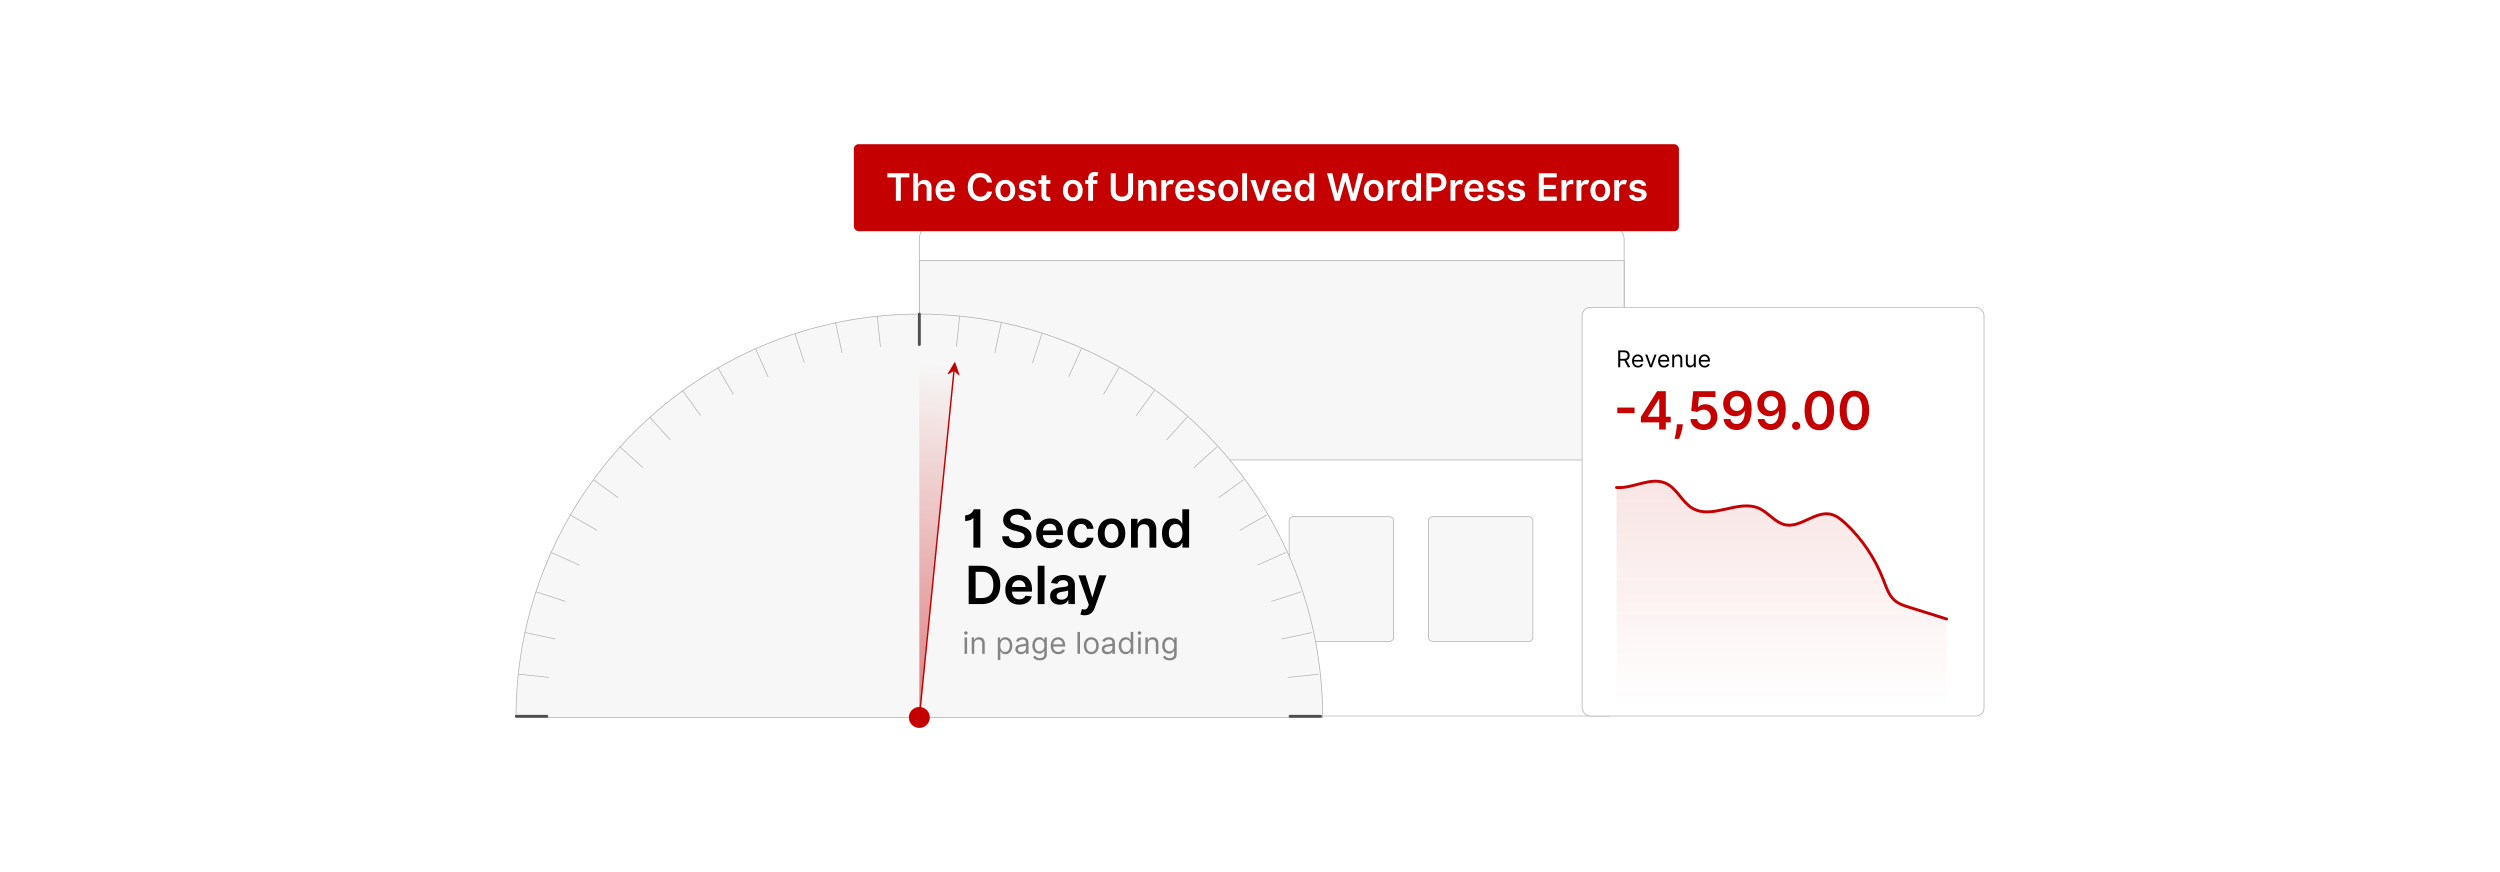 <?xml version="1.0" encoding="UTF-8"?>
<svg id="Layer_1" data-name="Layer 1" xmlns="http://www.w3.org/2000/svg" xmlns:xlink="http://www.w3.org/1999/xlink" viewBox="0 0 860 300">
  <defs>
    <linearGradient id="linear-gradient" x1="322.275" y1="125.319" x2="311.515" y2="246.751" gradientUnits="userSpaceOnUse">
      <stop offset="0" stop-color="#c40000" stop-opacity="0"/>
      <stop offset="1" stop-color="#c40000"/>
    </linearGradient>
    <linearGradient id="linear-gradient-2" x1="612.852" y1="244.186" x2="612.852" y2="168.729" xlink:href="#linear-gradient"/>
  </defs>
  <rect x="0" y="0" width="860" height="300" fill="#fff"/>
  <g>
    <g>
      <rect x="316.251" y="76.796" width="242.444" height="169.507" rx="5.489" ry="5.489" fill="#fff" stroke="#aeaeb0" stroke-linecap="round" stroke-linejoin="round" stroke-width=".25"/>
      <rect x="316.251" y="89.62" width="242.444" height="68.617" fill="#f7f7f7" stroke="#aeaeb0" stroke-linecap="round" stroke-linejoin="round" stroke-width=".25"/>
      <g>
        <rect x="347.641" y="177.743" width="35.926" height="42.88" rx="1.355" ry="1.355" fill="#f7f7f7" stroke="#aeaeb0" stroke-linecap="round" stroke-linejoin="round" stroke-width=".25"/>
        <rect x="395.554" y="177.743" width="35.926" height="42.88" rx="1.355" ry="1.355" fill="#f7f7f7" stroke="#aeaeb0" stroke-linecap="round" stroke-linejoin="round" stroke-width=".25"/>
        <rect x="443.466" y="177.743" width="35.926" height="42.88" rx="1.355" ry="1.355" fill="#f7f7f7" stroke="#aeaeb0" stroke-linecap="round" stroke-linejoin="round" stroke-width=".25"/>
        <rect x="491.379" y="177.743" width="35.926" height="42.88" rx="1.355" ry="1.355" fill="#f7f7f7" stroke="#aeaeb0" stroke-linecap="round" stroke-linejoin="round" stroke-width=".25"/>
      </g>
      <path d="M177.496,246.803c0-76.632,62.123-138.755,138.755-138.755s138.755,62.123,138.755,138.755H177.496Z" fill="#f7f7f7" stroke="#aeaeb0" stroke-linecap="round" stroke-linejoin="round" stroke-width=".25"/>
      <g>
        <line x1="316.251" y1="108.048" x2="316.251" y2="118.516" fill="none" stroke="#4f4f4f" stroke-linecap="round" stroke-linejoin="round"/>
        <line x1="301.774" y1="108.792" x2="302.868" y2="119.203" fill="none" stroke="#b2b2b2" stroke-linecap="round" stroke-linejoin="round" stroke-width=".25"/>
        <line x1="287.454" y1="111.046" x2="289.631" y2="121.285" fill="none" stroke="#b2b2b2" stroke-linecap="round" stroke-linejoin="round" stroke-width=".25"/>
        <line x1="273.449" y1="114.784" x2="276.683" y2="124.74" fill="none" stroke="#b2b2b2" stroke-linecap="round" stroke-linejoin="round" stroke-width=".25"/>
        <line x1="259.911" y1="119.966" x2="264.168" y2="129.529" fill="none" stroke="#b2b2b2" stroke-linecap="round" stroke-linejoin="round" stroke-width=".25"/>
        <line x1="246.988" y1="126.534" x2="252.222" y2="135.6" fill="none" stroke="#b2b2b2" stroke-linecap="round" stroke-linejoin="round" stroke-width=".25"/>
        <line x1="234.823" y1="134.418" x2="240.976" y2="142.886" fill="none" stroke="#b2b2b2" stroke-linecap="round" stroke-linejoin="round" stroke-width=".25"/>
        <line x1="223.549" y1="143.529" x2="230.553" y2="151.308" fill="none" stroke="#b2b2b2" stroke-linecap="round" stroke-linejoin="round" stroke-width=".25"/>
        <line x1="213.288" y1="153.769" x2="221.067" y2="160.774" fill="none" stroke="#b2b2b2" stroke-linecap="round" stroke-linejoin="round" stroke-width=".25"/>
        <line x1="204.155" y1="165.026" x2="212.623" y2="171.179" fill="none" stroke="#b2b2b2" stroke-linecap="round" stroke-linejoin="round" stroke-width=".25"/>
        <line x1="196.248" y1="177.176" x2="205.313" y2="182.41" fill="none" stroke="#b2b2b2" stroke-linecap="round" stroke-linejoin="round" stroke-width=".25"/>
        <line x1="189.654" y1="190.085" x2="199.217" y2="194.343" fill="none" stroke="#b2b2b2" stroke-linecap="round" stroke-linejoin="round" stroke-width=".25"/>
        <line x1="184.446" y1="203.613" x2="194.401" y2="206.848" fill="none" stroke="#b2b2b2" stroke-linecap="round" stroke-linejoin="round" stroke-width=".25"/>
        <line x1="180.681" y1="217.612" x2="190.92" y2="219.788" fill="none" stroke="#b2b2b2" stroke-linecap="round" stroke-linejoin="round" stroke-width=".25"/>
        <line x1="178.399" y1="231.927" x2="188.809" y2="233.021" fill="none" stroke="#b2b2b2" stroke-linecap="round" stroke-linejoin="round" stroke-width=".25"/>
        <line x1="177.626" y1="246.403" x2="188.094" y2="246.403" fill="none" stroke="#4f4f4f" stroke-linecap="round" stroke-linejoin="round"/>
      </g>
      <g>
        <line x1="330.114" y1="108.792" x2="329.02" y2="119.203" fill="none" stroke="#b2b2b2" stroke-linecap="round" stroke-linejoin="round" stroke-width=".25"/>
        <line x1="344.434" y1="111.046" x2="342.257" y2="121.285" fill="none" stroke="#b2b2b2" stroke-linecap="round" stroke-linejoin="round" stroke-width=".25"/>
        <line x1="358.439" y1="114.784" x2="355.205" y2="124.74" fill="none" stroke="#b2b2b2" stroke-linecap="round" stroke-linejoin="round" stroke-width=".25"/>
        <line x1="371.978" y1="119.966" x2="367.72" y2="129.529" fill="none" stroke="#b2b2b2" stroke-linecap="round" stroke-linejoin="round" stroke-width=".25"/>
        <line x1="384.9" y1="126.534" x2="379.666" y2="135.6" fill="none" stroke="#b2b2b2" stroke-linecap="round" stroke-linejoin="round" stroke-width=".25"/>
        <line x1="397.065" y1="134.418" x2="390.912" y2="142.886" fill="none" stroke="#b2b2b2" stroke-linecap="round" stroke-linejoin="round" stroke-width=".25"/>
        <line x1="408.339" y1="143.529" x2="401.335" y2="151.308" fill="none" stroke="#b2b2b2" stroke-linecap="round" stroke-linejoin="round" stroke-width=".25"/>
        <line x1="418.6" y1="153.769" x2="410.821" y2="160.774" fill="none" stroke="#b2b2b2" stroke-linecap="round" stroke-linejoin="round" stroke-width=".25"/>
        <line x1="427.733" y1="165.026" x2="419.265" y2="171.179" fill="none" stroke="#b2b2b2" stroke-linecap="round" stroke-linejoin="round" stroke-width=".25"/>
        <line x1="435.64" y1="177.176" x2="426.575" y2="182.41" fill="none" stroke="#b2b2b2" stroke-linecap="round" stroke-linejoin="round" stroke-width=".25"/>
        <line x1="442.234" y1="190.085" x2="432.671" y2="194.343" fill="none" stroke="#b2b2b2" stroke-linecap="round" stroke-linejoin="round" stroke-width=".25"/>
        <line x1="447.442" y1="203.613" x2="437.486" y2="206.848" fill="none" stroke="#b2b2b2" stroke-linecap="round" stroke-linejoin="round" stroke-width=".25"/>
        <line x1="451.207" y1="217.612" x2="440.968" y2="219.788" fill="none" stroke="#b2b2b2" stroke-linecap="round" stroke-linejoin="round" stroke-width=".25"/>
        <line x1="453.489" y1="231.927" x2="443.079" y2="233.021" fill="none" stroke="#b2b2b2" stroke-linecap="round" stroke-linejoin="round" stroke-width=".25"/>
        <line x1="454.262" y1="246.403" x2="443.794" y2="246.403" fill="none" stroke="#4f4f4f" stroke-linecap="round" stroke-linejoin="round"/>
      </g>
      <line x1="316.251" y1="246.803" x2="328.27" y2="126.534" fill="none" stroke="#c40000" stroke-linecap="round" stroke-linejoin="round" stroke-width=".5"/>
      <path d="M328.161,126.534l-11.91,120.269v-121.14s9.5-2.216,11.91.871" fill="url(#linear-gradient)" opacity=".49"/>
      <circle cx="316.251" cy="246.803" r="3.602" fill="#c40000"/>
      <path d="M326.008,128.558l2.321-3.906c.059-.097.19-.11.264-.023.509,1.449,1.004,2.906,1.484,4.365-.003.083-.064.143-.143.158l-.06-.006-1.701-1.562-1.995,1.174-.051-.005c-.056-.022-.096-.056-.114-.115l-.006-.062.002-.017Z" fill="#c40000"/>
      <g>
        <path d="M337.24,188.365h-2.396v-10.135h-.109c-.257.406-1.243.979-2.724.979v-1.932c1.816,0,2.885-1.52,2.936-2.099h2.292v13.188Z"/>
        <path d="M349.893,177.02c-1.494,0-2.383.728-2.389,1.719-.013,1.101,1.159,1.558,2.241,1.816l1.236.309c1.983.47,3.87,1.513,3.876,3.799-.006,2.325-1.841,3.902-5.003,3.902-3.071,0-5.022-1.475-5.119-4.095h2.35c.097,1.384,1.256,2.054,2.749,2.054,1.559,0,2.627-.753,2.634-1.88-.007-1.024-.946-1.468-2.369-1.829l-1.501-.386c-2.17-.56-3.516-1.648-3.516-3.542-.006-2.331,2.073-3.889,4.843-3.889,2.807,0,4.707,1.578,4.752,3.806h-2.299c-.122-1.121-1.062-1.784-2.485-1.784Z"/>
        <path d="M356.442,183.478c0-3.052,1.849-5.132,4.682-5.132,2.434,0,4.521,1.526,4.521,4.997v.715h-6.891c.019,1.693,1.018,2.685,2.524,2.685,1.005,0,1.777-.438,2.093-1.275l2.177.245c-.412,1.719-1.996,2.846-4.302,2.846-2.981,0-4.804-1.977-4.804-5.081ZM363.41,182.487c-.013-1.346-.915-2.325-2.254-2.325-1.391,0-2.324,1.062-2.396,2.325h4.649Z"/>
        <path d="M367.177,183.459c0-3.02,1.829-5.113,4.727-5.113,2.415,0,4.089,1.41,4.25,3.555h-2.228c-.181-.953-.87-1.674-1.99-1.674-1.435,0-2.396,1.198-2.396,3.194,0,2.022.94,3.239,2.396,3.239,1.023,0,1.79-.611,1.99-1.674h2.228c-.167,2.099-1.752,3.574-4.237,3.574-2.955,0-4.739-2.106-4.739-5.1Z"/>
        <path d="M377.637,183.459c0-3.065,1.842-5.113,4.739-5.113s4.739,2.048,4.739,5.113c0,3.059-1.842,5.1-4.739,5.1s-4.739-2.042-4.739-5.1ZM384.753,183.452c0-1.81-.785-3.258-2.363-3.258-1.603,0-2.389,1.449-2.389,3.258s.786,3.239,2.389,3.239c1.578,0,2.363-1.429,2.363-3.239Z"/>
        <path d="M391.405,188.365h-2.331v-9.891h2.228v1.681h.116c.45-1.101,1.468-1.81,2.949-1.81,2.041,0,3.393,1.353,3.387,3.722v6.297h-2.331v-5.937c0-1.32-.722-2.112-1.926-2.112-1.23,0-2.093.824-2.093,2.253v5.795Z"/>
        <path d="M399.714,183.433c0-3.297,1.797-5.087,4.082-5.087,1.745,0,2.473,1.05,2.827,1.765h.097v-4.933h2.338v13.188h-2.293v-1.558h-.142c-.367.721-1.133,1.732-2.833,1.732-2.331,0-4.076-1.848-4.076-5.106ZM406.764,183.42c0-1.919-.824-3.162-2.324-3.162-1.552,0-2.351,1.32-2.351,3.162,0,1.855.811,3.207,2.351,3.207,1.487,0,2.324-1.288,2.324-3.207Z"/>
      </g>
      <g>
        <path d="M331.638,217.749c0-.324.28-.588.618-.588.338,0,.618.265.618.588s-.28.588-.618.588c-.338,0-.618-.265-.618-.588ZM331.815,219.279h.868v5.648h-.868v-5.648Z" fill="#848484"/>
        <path d="M335.139,224.927h-.868v-5.648h.838v.883h.074c.265-.574.794-.957,1.647-.957,1.144,0,1.912.691,1.912,2.133v3.589h-.868v-3.53c0-.886-.489-1.412-1.294-1.412-.831,0-1.441.559-1.441,1.544v3.398Z" fill="#848484"/>
        <path d="M343.243,219.279h.838v.897h.103c.191-.294.529-.971,1.633-.971,1.427,0,2.412,1.133,2.412,2.913,0,1.794-.985,2.927-2.397,2.927-1.088,0-1.456-.677-1.647-.985h-.074v2.986h-.868v-7.767ZM345.714,224.265c1.088,0,1.647-.956,1.647-2.162,0-1.191-.544-2.118-1.647-2.118-1.059,0-1.618.853-1.618,2.118,0,1.28.574,2.162,1.618,2.162Z" fill="#848484"/>
        <path d="M349.289,223.324c0-1.294,1.144-1.526,2.192-1.662,1.029-.132,1.456-.096,1.456-.515v-.029c0-.725-.394-1.147-1.191-1.147-.828,0-1.28.441-1.472.853l-.823-.294c.441-1.03,1.412-1.324,2.266-1.324.721,0,2.088.206,2.088,2.001v3.722h-.867v-.765h-.044c-.177.368-.691.897-1.678.897-1.073,0-1.927-.632-1.927-1.736ZM352.937,222.883v-.794c-.147.176-1.133.279-1.501.324-.676.088-1.279.294-1.279.956,0,.603.5.912,1.191.912,1.029,0,1.589-.691,1.589-1.397Z" fill="#848484"/>
        <path d="M355.363,226.03l.691-.485c.231.312.592.853,1.618.853.912,0,1.574-.426,1.574-1.368v-1.147h-.074c-.19.309-.544.956-1.647.956-1.367,0-2.397-1-2.397-2.765,0-1.736.985-2.869,2.412-2.869,1.103,0,1.457.677,1.648.971h.088v-.897h.838v5.81c0,1.456-1.088,2.074-2.441,2.074-1.262,0-1.956-.54-2.31-1.133ZM359.261,222.059c0-1.221-.56-2.074-1.618-2.074-1.103,0-1.647.927-1.647,2.074,0,1.177.559,2.001,1.647,2.001,1.044,0,1.618-.75,1.618-2.001Z" fill="#848484"/>
        <path d="M361.438,222.147c0-1.735,1.016-2.942,2.545-2.942,1.177,0,2.427.721,2.427,2.824v.368h-4.1c.04,1.21.742,1.868,1.761,1.868.681,0,1.191-.294,1.412-.882l.839.235c-.265.853-1.103,1.427-2.251,1.427-1.633,0-2.633-1.162-2.633-2.898ZM365.528,221.647c0-.956-.604-1.662-1.545-1.662-.993,0-1.614.783-1.673,1.662h3.218Z" fill="#848484"/>
        <path d="M371.514,224.927h-.868v-7.531h.868v7.531Z" fill="#848484"/>
        <path d="M372.838,222.132c0-1.765,1.03-2.927,2.56-2.927,1.53,0,2.56,1.162,2.56,2.927,0,1.75-1.029,2.913-2.56,2.913-1.529,0-2.56-1.162-2.56-2.913ZM377.089,222.132c0-1.132-.529-2.147-1.691-2.147s-1.691,1.015-1.691,2.147.529,2.133,1.691,2.133,1.691-1,1.691-2.133Z" fill="#848484"/>
        <path d="M379.015,223.324c0-1.294,1.144-1.526,2.192-1.662,1.029-.132,1.456-.096,1.456-.515v-.029c0-.725-.394-1.147-1.191-1.147-.828,0-1.28.441-1.472.853l-.823-.294c.441-1.03,1.412-1.324,2.266-1.324.721,0,2.088.206,2.088,2.001v3.722h-.867v-.765h-.044c-.177.368-.691.897-1.678.897-1.073,0-1.927-.632-1.927-1.736ZM382.664,222.883v-.794c-.147.176-1.133.279-1.501.324-.676.088-1.279.294-1.279.956,0,.603.5.912,1.191.912,1.029,0,1.589-.691,1.589-1.397Z" fill="#848484"/>
        <path d="M384.855,222.118c0-1.78.985-2.913,2.413-2.913,1.103,0,1.441.677,1.632.971h.074v-2.78h.867v7.531h-.838v-.868h-.103c-.19.309-.559.985-1.647.985-1.412,0-2.397-1.133-2.397-2.927ZM388.989,222.103c0-1.265-.56-2.118-1.618-2.118-1.103,0-1.647.927-1.647,2.118,0,1.206.559,2.162,1.647,2.162,1.044,0,1.618-.882,1.618-2.162Z" fill="#848484"/>
        <path d="M391.372,217.749c0-.324.279-.588.617-.588.339,0,.618.265.618.588s-.279.588-.618.588c-.338,0-.617-.265-.617-.588ZM391.548,219.279h.868v5.648h-.868v-5.648Z" fill="#848484"/>
        <path d="M394.872,224.927h-.868v-5.648h.839v.883h.073c.265-.574.795-.957,1.647-.957,1.144,0,1.912.691,1.912,2.133v3.589h-.867v-3.53c0-.886-.489-1.412-1.295-1.412-.831,0-1.441.559-1.441,1.544v3.398Z" fill="#848484"/>
        <path d="M400.035,226.03l.691-.485c.231.312.592.853,1.618.853.912,0,1.574-.426,1.574-1.368v-1.147h-.074c-.19.309-.544.956-1.647.956-1.367,0-2.397-1-2.397-2.765,0-1.736.985-2.869,2.412-2.869,1.103,0,1.457.677,1.648.971h.088v-.897h.838v5.81c0,1.456-1.088,2.074-2.441,2.074-1.262,0-1.956-.54-2.31-1.133ZM403.933,222.059c0-1.221-.56-2.074-1.618-2.074-1.103,0-1.647.927-1.647,2.074,0,1.177.559,2.001,1.647,2.001,1.044,0,1.618-.75,1.618-2.001Z" fill="#848484"/>
      </g>
      <g>
        <path d="M333.221,207.81v-13.188h4.559c3.928,0,6.31,2.473,6.31,6.581,0,4.121-2.382,6.606-6.4,6.606h-4.469ZM337.574,205.743c2.749,0,4.146-1.507,4.146-4.54,0-3.02-1.397-4.514-4.076-4.514h-2.035v9.054h1.964Z"/>
        <path d="M345.815,202.923c0-3.052,1.848-5.132,4.682-5.132,2.434,0,4.521,1.526,4.521,4.997v.715h-6.89c.019,1.693,1.017,2.685,2.524,2.685,1.005,0,1.777-.438,2.093-1.275l2.177.245c-.412,1.719-1.996,2.846-4.302,2.846-2.981,0-4.804-1.977-4.804-5.081ZM352.782,201.931c-.013-1.346-.915-2.325-2.254-2.325-1.391,0-2.325,1.062-2.396,2.325h4.649Z"/>
        <path d="M359.307,207.81h-2.331v-13.188h2.331v13.188Z"/>
        <path d="M361.234,205.034c0-2.228,1.835-2.801,3.754-3.007,1.745-.187,2.446-.219,2.446-.889v-.039c0-.973-.592-1.526-1.674-1.526-1.14,0-1.797.58-2.028,1.256l-2.177-.309c.516-1.803,2.112-2.731,4.192-2.731,1.887,0,4.018.786,4.018,3.4v6.62h-2.24v-1.359h-.077c-.426.831-1.353,1.559-2.904,1.559-1.887,0-3.31-1.03-3.31-2.975ZM367.441,204.262v-1.165c-.303.245-1.526.399-2.138.483-1.043.148-1.822.521-1.822,1.417,0,.856.695,1.301,1.668,1.301,1.403,0,2.292-.934,2.292-2.035Z"/>
        <path d="M371.642,211.396l.541-1.867c1.018.296,1.693.206,2.131-.882l.232-.631-3.587-10.097h2.473l2.279,7.47h.103l2.285-7.47h2.479l-3.992,11.179c-.554,1.558-1.674,2.562-3.478,2.562-.683,0-1.204-.154-1.468-.264Z"/>
      </g>
      <rect x="544.249" y="105.745" width="138.255" height="140.558" rx="2.8" ry="2.8" fill="#fff" stroke="#aeaeb0" stroke-linecap="round" stroke-linejoin="round" stroke-width=".25"/>
      <g>
        <path d="M556.658,120.535h1.964c1.362,0,1.976.755,1.976,1.782,0,.772-.347,1.377-1.087,1.629l1.313,2.401h-.817l-1.226-2.273c-.049.003-.097.003-.148.003h-1.272v2.271h-.703v-5.812ZM558.61,123.441c.931,0,1.294-.426,1.294-1.124s-.363-1.158-1.305-1.158h-1.238v2.282h1.249Z"/>
        <path d="M561.431,124.202c0-1.34.783-2.271,1.964-2.271.908,0,1.873.556,1.873,2.18v.284h-3.165c.031.934.573,1.442,1.359,1.442.525,0,.92-.227,1.09-.681l.647.182c-.204.658-.852,1.101-1.737,1.101-1.26,0-2.031-.897-2.031-2.236ZM564.587,123.816c0-.738-.465-1.283-1.191-1.283-.767,0-1.246.605-1.292,1.283h2.483Z"/>
        <path d="M568.247,126.347h-.681l-1.612-4.359h.727l1.203,3.474h.046l1.203-3.474h.727l-1.612,4.359Z"/>
        <path d="M570.384,124.202c0-1.34.784-2.271,1.965-2.271.908,0,1.873.556,1.873,2.18v.284h-3.165c.031.934.573,1.442,1.359,1.442.525,0,.92-.227,1.09-.681l.647.182c-.204.658-.852,1.101-1.737,1.101-1.26,0-2.032-.897-2.032-2.236ZM573.541,123.816c0-.738-.465-1.283-1.191-1.283-.767,0-1.246.605-1.292,1.283h2.483Z"/>
        <path d="M575.919,126.347h-.67v-4.359h.646v.681h.058c.204-.443.612-.738,1.272-.738.882,0,1.476.533,1.476,1.646v2.77h-.67v-2.725c0-.684-.378-1.09-.999-1.09-.642,0-1.112.432-1.112,1.192v2.623Z"/>
        <path d="M582.677,121.988h.67v4.359h-.67v-.738h-.045c-.205.443-.637.794-1.295.794-.817,0-1.407-.533-1.407-1.646v-2.77h.67v2.725c0,.636.398,1.044.953,1.044.5,0,1.124-.374,1.124-1.192v-2.577Z"/>
        <path d="M584.375,124.202c0-1.34.783-2.271,1.964-2.271.908,0,1.873.556,1.873,2.18v.284h-3.165c.031.934.573,1.442,1.359,1.442.525,0,.92-.227,1.09-.681l.647.182c-.204.658-.852,1.101-1.737,1.101-1.26,0-2.031-.897-2.031-2.236ZM587.53,123.816c0-.738-.465-1.283-1.191-1.283-.767,0-1.246.605-1.292,1.283h2.483Z"/>
      </g>
      <g>
        <path d="M562.284,142.122h-5.936v-1.919h5.936v1.919Z" fill="#c40000"/>
        <path d="M564.465,143.41l5.596-8.841h2.975v8.777h1.688v1.964h-1.688v2.447h-2.279v-2.447h-6.291v-1.9ZM570.781,137.274h-.102l-3.768,5.969v.103h3.87v-6.072Z" fill="#c40000"/>
        <path d="M578.825,146.662c-.181,1.623-.894,3.503-1.204,4.314h-1.571c.186-.779.644-2.557.754-4.301l.045-.722h2.061l-.084.709Z" fill="#c40000"/>
        <path d="M581.524,144.17h2.318c.083,1.081,1.043,1.835,2.234,1.835,1.41,0,2.428-1.05,2.421-2.524.007-1.494-1.037-2.562-2.485-2.569-.792-.006-1.629.322-2.073.811l-2.157-.354.689-6.8h7.65v1.996h-5.673l-.38,3.497h.077c.489-.58,1.435-1.004,2.505-1.004,2.396,0,4.159,1.829,4.159,4.366,0,2.621-1.944,4.514-4.732,4.514-2.576,0-4.488-1.578-4.553-3.767Z" fill="#c40000"/>
        <path d="M602.562,140.757c-.007,4.54-2.01,7.18-5.171,7.18-2.499,0-4.225-1.59-4.495-3.773h2.351c.238,1.05,1.005,1.706,2.144,1.706,1.822,0,2.846-1.681,2.853-4.501h-.091c-.637,1.133-1.873,1.822-3.297,1.822-2.312,0-4.089-1.796-4.089-4.295,0-2.602,1.9-4.559,4.759-4.546,2.531.019,5.029,1.571,5.036,6.407ZM595.086,138.845c0,1.423,1.018,2.53,2.421,2.53,1.392,0,2.473-1.172,2.473-2.543,0-1.378-1.036-2.55-2.446-2.55-1.397,0-2.447,1.127-2.447,2.563Z" fill="#c40000"/>
        <path d="M614.301,140.757c-.007,4.54-2.01,7.18-5.171,7.18-2.499,0-4.225-1.59-4.495-3.773h2.351c.238,1.05,1.005,1.706,2.144,1.706,1.822,0,2.846-1.681,2.853-4.501h-.091c-.637,1.133-1.873,1.822-3.297,1.822-2.312,0-4.089-1.796-4.089-4.295,0-2.602,1.9-4.559,4.759-4.546,2.531.019,5.029,1.571,5.036,6.407ZM606.825,138.845c0,1.423,1.018,2.53,2.421,2.53,1.392,0,2.473-1.172,2.473-2.543,0-1.378-1.036-2.55-2.446-2.55-1.397,0-2.447,1.127-2.447,2.563Z" fill="#c40000"/>
        <path d="M616.471,146.482c-.006-.773.631-1.404,1.417-1.404.76,0,1.41.631,1.416,1.404-.006.786-.656,1.417-1.416,1.417-.786,0-1.423-.631-1.417-1.417Z" fill="#c40000"/>
        <path d="M620.761,141.175c.007-4.308,1.912-6.787,5.081-6.787s5.08,2.485,5.08,6.787c0,4.327-1.899,6.838-5.08,6.832-3.182,0-5.081-2.511-5.081-6.832ZM628.514,141.175c-.007-3.142-1.03-4.797-2.672-4.797-1.636,0-2.66,1.655-2.666,4.797-.007,3.168,1.023,4.817,2.666,4.817,1.648,0,2.672-1.648,2.672-4.817Z" fill="#c40000"/>
        <path d="M632.841,141.175c.007-4.308,1.912-6.787,5.081-6.787s5.08,2.485,5.08,6.787c0,4.327-1.899,6.838-5.08,6.832-3.182,0-5.081-2.511-5.081-6.832ZM640.594,141.175c-.007-3.142-1.03-4.797-2.672-4.797-1.636,0-2.66,1.655-2.666,4.797-.007,3.168,1.023,4.817,2.666,4.817,1.648,0,2.672-1.648,2.672-4.817Z" fill="#c40000"/>
      </g>
      <path d="M556.08,167.698c5.815.461,11.881-3.937,17.161-1.351,3.674,1.8,5.422,6.397,8.954,8.484,6.831,4.036,15.869-3.244,23.038.093,3.168,1.475,5.437,4.859,8.834,5.591,5.32,1.147,10.303-4.772,15.625-3.638,1.966.419,3.626,1.759,5.124,3.154,5.719,5.322,10.238,12.042,13.09,19.466.981,2.552,1.857,5.323,3.89,7.07,1.392,1.196,3.168,1.765,4.895,2.306,4.312,1.352,8.623,2.703,12.935,4.055v33.374h-113.545v-78.605Z" fill="url(#linear-gradient-2)" opacity=".1"/>
      <path d="M556.08,167.698c5.815.461,11.881-3.937,17.161-1.351,3.674,1.8,5.422,6.397,8.954,8.484,6.831,4.036,15.869-3.244,23.038.093,3.168,1.475,5.437,4.859,8.834,5.591,5.32,1.147,10.303-4.772,15.625-3.638,1.966.419,3.626,1.759,5.124,3.154,5.719,5.322,10.238,12.042,13.09,19.466.981,2.552,1.857,5.323,3.89,7.07,1.392,1.196,3.168,1.765,4.895,2.306,4.312,1.352,8.623,2.703,12.935,4.055" fill="none" stroke="#c40000" stroke-linecap="round" stroke-linejoin="round"/>
    </g>
    <g>
      <rect x="293.732" y="49.595" width="283.817" height="29.936" rx="1.65" ry="1.65" fill="#c40000"/>
      <g>
        <path d="M305.254,59.59h7.555v1.438h-2.926v8.031h-1.702v-8.031h-2.927v-1.438Z" fill="#fff"/>
        <path d="M315.847,69.059h-1.674v-9.469h1.637v3.574h.084c.328-.805,1.022-1.3,2.113-1.3,1.475,0,2.446.957,2.446,2.673v4.521h-1.674v-4.263c0-.957-.518-1.517-1.396-1.517-.897,0-1.535.592-1.535,1.618v4.161Z" fill="#fff"/>
        <path d="M321.836,65.55c0-2.191,1.327-3.686,3.361-3.686,1.748,0,3.246,1.096,3.246,3.588v.514h-4.947c.014,1.216.731,1.928,1.812,1.928.721,0,1.276-.315,1.503-.915l1.562.175c-.296,1.235-1.433,2.044-3.088,2.044-2.141,0-3.449-1.419-3.449-3.647ZM326.839,64.839c-.009-.967-.656-1.67-1.618-1.67-.999,0-1.669.764-1.72,1.67h3.338Z" fill="#fff"/>
        <path d="M339.523,62.785c-.199-1.132-1.1-1.784-2.252-1.784-1.549,0-2.64,1.188-2.64,3.324,0,2.173,1.101,3.324,2.635,3.324,1.133,0,2.039-.624,2.256-1.733l1.729.009c-.263,1.808-1.757,3.265-4.008,3.265-2.497,0-4.337-1.809-4.337-4.864,0-3.061,1.863-4.864,4.337-4.864,2.099,0,3.717,1.221,4.008,3.324h-1.729Z" fill="#fff"/>
        <path d="M342.435,65.536c0-2.2,1.322-3.671,3.403-3.671s3.403,1.471,3.403,3.671c0,2.196-1.322,3.662-3.403,3.662s-3.403-1.466-3.403-3.662ZM347.544,65.532c0-1.3-.564-2.34-1.697-2.34-1.151,0-1.715,1.04-1.715,2.34,0,1.299.564,2.325,1.715,2.325,1.133,0,1.697-1.026,1.697-2.325Z" fill="#fff"/>
        <path d="M354.731,64.002c-.13-.468-.537-.888-1.309-.888-.698,0-1.23.332-1.225.814-.005.411.282.661,1.003.823l1.211.259c1.341.291,1.993.91,1.998,1.923-.005,1.346-1.258,2.266-3.033,2.266-1.743,0-2.839-.772-3.047-2.076l1.632-.157c.143.639.643.972,1.41.972.795,0,1.322-.365,1.322-.852,0-.401-.305-.665-.957-.809l-1.211-.254c-1.364-.282-2.002-.967-1.998-2.002-.004-1.313,1.161-2.155,2.872-2.155,1.664,0,2.626.768,2.857,1.97l-1.525.167Z" fill="#fff"/>
        <path d="M361.327,63.253h-1.401v3.671c0,.675.337.822.758.822.208,0,.398-.041.49-.065l.282,1.309c-.18.06-.509.152-.985.166-1.258.037-2.228-.619-2.219-1.955v-3.948h-1.008v-1.295h1.008v-1.701h1.674v1.701h1.401v1.295Z" fill="#fff"/>
        <path d="M365.642,65.536c0-2.2,1.322-3.671,3.403-3.671s3.403,1.471,3.403,3.671c0,2.196-1.322,3.662-3.403,3.662s-3.403-1.466-3.403-3.662ZM370.751,65.532c0-1.3-.564-2.34-1.697-2.34-1.151,0-1.715,1.04-1.715,2.34,0,1.299.564,2.325,1.715,2.325,1.133,0,1.697-1.026,1.697-2.325Z" fill="#fff"/>
        <path d="M377.494,63.253h-1.475v5.807h-1.674v-5.807h-1.049v-1.295h1.049v-.67c0-1.434.985-2.141,2.219-2.141.578,0,1.054.12,1.272.193l-.337,1.295c-.139-.042-.361-.102-.624-.102-.625,0-.856.31-.856.864v.56h1.475v1.295Z" fill="#fff"/>
        <path d="M389.784,59.59v6.26c0,2.146-1.655,3.353-3.842,3.353-2.196,0-3.842-1.207-3.842-3.353v-6.26h1.715v6.219c0,1.17.939,1.849,2.127,1.849,1.193,0,2.131-.679,2.131-1.849v-6.219h1.711Z" fill="#fff"/>
        <path d="M393.238,69.059h-1.674v-7.102h1.6v1.207h.084c.324-.791,1.054-1.3,2.118-1.3,1.465,0,2.437.972,2.432,2.673v4.521h-1.674v-4.263c0-.948-.518-1.517-1.382-1.517-.883,0-1.502.592-1.502,1.618v4.161Z" fill="#fff"/>
        <path d="M399.49,61.958h1.623v1.184h.074c.259-.823.934-1.285,1.752-1.285.384,0,.703.102.952.259l-.518,1.387c-.18-.083-.388-.147-.661-.147-.874,0-1.549.633-1.549,1.53v4.175h-1.674v-7.102Z" fill="#fff"/>
        <path d="M404.267,65.55c0-2.191,1.327-3.686,3.361-3.686,1.748,0,3.246,1.096,3.246,3.588v.514h-4.947c.014,1.216.731,1.928,1.812,1.928.721,0,1.276-.315,1.503-.915l1.562.175c-.296,1.235-1.434,2.044-3.089,2.044-2.141,0-3.449-1.419-3.449-3.647ZM409.27,64.839c-.009-.967-.656-1.67-1.618-1.67-.999,0-1.669.764-1.72,1.67h3.338Z" fill="#fff"/>
        <path d="M416.365,64.002c-.13-.468-.536-.888-1.309-.888-.698,0-1.23.332-1.225.814-.005.411.281.661,1.003.823l1.211.259c1.341.291,1.993.91,1.998,1.923-.005,1.346-1.258,2.266-3.033,2.266-1.743,0-2.839-.772-3.047-2.076l1.632-.157c.144.639.643.972,1.41.972.795,0,1.322-.365,1.322-.852,0-.401-.305-.665-.957-.809l-1.211-.254c-1.364-.282-2.002-.967-1.998-2.002-.004-1.313,1.161-2.155,2.872-2.155,1.664,0,2.626.768,2.856,1.97l-1.525.167Z" fill="#fff"/>
        <path d="M419.11,65.536c0-2.2,1.322-3.671,3.402-3.671s3.403,1.471,3.403,3.671c0,2.196-1.322,3.662-3.403,3.662s-3.402-1.466-3.402-3.662ZM424.218,65.532c0-1.3-.564-2.34-1.696-2.34-1.151,0-1.716,1.04-1.716,2.34,0,1.299.565,2.325,1.716,2.325,1.133,0,1.696-1.026,1.696-2.325Z" fill="#fff"/>
        <path d="M428.992,69.059h-1.674v-9.469h1.674v9.469Z" fill="#fff"/>
        <path d="M434.521,69.059h-1.85l-2.528-7.102h1.784l1.632,5.275h.074l1.637-5.275h1.78l-2.529,7.102Z" fill="#fff"/>
        <path d="M437.645,65.55c0-2.191,1.327-3.686,3.361-3.686,1.748,0,3.246,1.096,3.246,3.588v.514h-4.947c.014,1.216.731,1.928,1.812,1.928.721,0,1.275-.315,1.502-.915l1.563.175c-.296,1.235-1.434,2.044-3.089,2.044-2.141,0-3.449-1.419-3.449-3.647ZM442.648,64.839c-.01-.967-.657-1.67-1.618-1.67-.999,0-1.669.764-1.72,1.67h3.338Z" fill="#fff"/>
        <path d="M445.364,65.517c0-2.367,1.29-3.652,2.932-3.652,1.253,0,1.775.754,2.029,1.268h.069v-3.542h1.679v9.469h-1.647v-1.119h-.102c-.264.519-.814,1.244-2.034,1.244-1.674,0-2.927-1.327-2.927-3.667ZM450.426,65.508c0-1.378-.592-2.271-1.669-2.271-1.114,0-1.688.948-1.688,2.271,0,1.332.583,2.303,1.688,2.303,1.068,0,1.669-.925,1.669-2.303Z" fill="#fff"/>
        <path d="M456.47,59.59h1.845l1.706,6.958h.088l1.822-6.958h1.678l1.826,6.963h.084l1.706-6.963h1.845l-2.673,9.469h-1.692l-1.895-6.644h-.074l-1.899,6.644h-1.692l-2.673-9.469Z" fill="#fff"/>
        <path d="M469.13,65.536c0-2.2,1.322-3.671,3.403-3.671s3.402,1.471,3.402,3.671c0,2.196-1.322,3.662-3.402,3.662s-3.403-1.466-3.403-3.662ZM474.239,65.532c0-1.3-.565-2.34-1.697-2.34-1.151,0-1.715,1.04-1.715,2.34,0,1.299.564,2.325,1.715,2.325,1.133,0,1.697-1.026,1.697-2.325Z" fill="#fff"/>
        <path d="M477.339,61.958h1.622v1.184h.074c.259-.823.934-1.285,1.752-1.285.384,0,.703.102.953.259l-.519,1.387c-.18-.083-.388-.147-.661-.147-.873,0-1.549.633-1.549,1.53v4.175h-1.673v-7.102Z" fill="#fff"/>
        <path d="M482.13,65.517c0-2.367,1.29-3.652,2.932-3.652,1.253,0,1.775.754,2.029,1.268h.069v-3.542h1.679v9.469h-1.647v-1.119h-.102c-.264.519-.814,1.244-2.034,1.244-1.674,0-2.927-1.327-2.927-3.667ZM487.192,65.508c0-1.378-.592-2.271-1.669-2.271-1.114,0-1.688.948-1.688,2.271,0,1.332.583,2.303,1.688,2.303,1.068,0,1.669-.925,1.669-2.303Z" fill="#fff"/>
        <path d="M490.689,59.59h3.551c2.178,0,3.339,1.327,3.339,3.135,0,1.821-1.175,3.135-3.361,3.135h-1.812v3.199h-1.716v-9.469ZM493.986,64.45c1.276,0,1.845-.717,1.845-1.725s-.568-1.701-1.855-1.701h-1.571v3.426h1.581Z" fill="#fff"/>
        <path d="M498.98,61.958h1.622v1.184h.074c.259-.823.934-1.285,1.752-1.285.384,0,.703.102.953.259l-.519,1.387c-.18-.083-.388-.147-.661-.147-.873,0-1.549.633-1.549,1.53v4.175h-1.673v-7.102Z" fill="#fff"/>
        <path d="M503.757,65.55c0-2.191,1.327-3.686,3.361-3.686,1.748,0,3.246,1.096,3.246,3.588v.514h-4.947c.014,1.216.731,1.928,1.812,1.928.721,0,1.275-.315,1.502-.915l1.563.175c-.296,1.235-1.434,2.044-3.089,2.044-2.141,0-3.449-1.419-3.449-3.647ZM508.76,64.839c-.01-.967-.657-1.67-1.618-1.67-.999,0-1.669.764-1.721,1.67h3.339Z" fill="#fff"/>
        <path d="M515.855,64.002c-.13-.468-.536-.888-1.309-.888-.698,0-1.23.332-1.226.814-.004.411.282.661,1.004.823l1.211.259c1.341.291,1.993.91,1.997,1.923-.004,1.346-1.257,2.266-3.032,2.266-1.743,0-2.839-.772-3.047-2.076l1.632-.157c.144.639.643.972,1.41.972.795,0,1.322-.365,1.322-.852,0-.401-.306-.665-.957-.809l-1.212-.254c-1.363-.282-2.001-.967-1.997-2.002-.004-1.313,1.161-2.155,2.871-2.155,1.665,0,2.626.768,2.857,1.97l-1.525.167Z" fill="#fff"/>
        <path d="M522.992,64.002c-.13-.468-.536-.888-1.309-.888-.698,0-1.23.332-1.226.814-.004.411.282.661,1.004.823l1.211.259c1.341.291,1.993.91,1.997,1.923-.004,1.346-1.257,2.266-3.032,2.266-1.743,0-2.839-.772-3.047-2.076l1.632-.157c.144.639.643.972,1.41.972.795,0,1.322-.365,1.322-.852,0-.401-.306-.665-.957-.809l-1.212-.254c-1.363-.282-2.001-.967-1.997-2.002-.004-1.313,1.161-2.155,2.871-2.155,1.665,0,2.626.768,2.857,1.97l-1.525.167Z" fill="#fff"/>
        <path d="M529.342,59.59h6.159v1.438h-4.443v2.571h4.124v1.438h-4.124v2.585h4.479v1.438h-6.195v-9.469Z" fill="#fff"/>
        <path d="M537.168,61.958h1.622v1.184h.074c.259-.823.939-1.285,1.752-1.285.185,0,.449.019.602.046v1.54c-.144-.047-.495-.098-.776-.098-.921,0-1.601.639-1.601,1.54v4.175h-1.673v-7.102Z" fill="#fff"/>
        <path d="M542.325,61.958h1.622v1.184h.074c.259-.823.934-1.285,1.752-1.285.384,0,.703.102.953.259l-.519,1.387c-.18-.083-.388-.147-.661-.147-.873,0-1.549.633-1.549,1.53v4.175h-1.673v-7.102Z" fill="#fff"/>
        <path d="M547.102,65.536c0-2.2,1.322-3.671,3.403-3.671s3.402,1.471,3.402,3.671c0,2.196-1.322,3.662-3.402,3.662s-3.403-1.466-3.403-3.662ZM552.212,65.532c0-1.3-.565-2.34-1.697-2.34-1.151,0-1.715,1.04-1.715,2.34,0,1.299.564,2.325,1.715,2.325,1.133,0,1.697-1.026,1.697-2.325Z" fill="#fff"/>
        <path d="M555.311,61.958h1.622v1.184h.074c.259-.823.934-1.285,1.752-1.285.384,0,.703.102.953.259l-.519,1.387c-.18-.083-.388-.147-.661-.147-.873,0-1.549.633-1.549,1.53v4.175h-1.673v-7.102Z" fill="#fff"/>
        <path d="M564.776,64.002c-.13-.468-.536-.888-1.309-.888-.698,0-1.23.332-1.226.814-.004.411.282.661,1.004.823l1.211.259c1.341.291,1.993.91,1.997,1.923-.004,1.346-1.257,2.266-3.032,2.266-1.743,0-2.839-.772-3.047-2.076l1.632-.157c.144.639.643.972,1.41.972.795,0,1.322-.365,1.322-.852,0-.401-.306-.665-.957-.809l-1.212-.254c-1.363-.282-2.002-.967-1.997-2.002-.005-1.313,1.161-2.155,2.871-2.155,1.665,0,2.626.768,2.857,1.97l-1.525.167Z" fill="#fff"/>
      </g>
    </g>
  </g>
</svg>